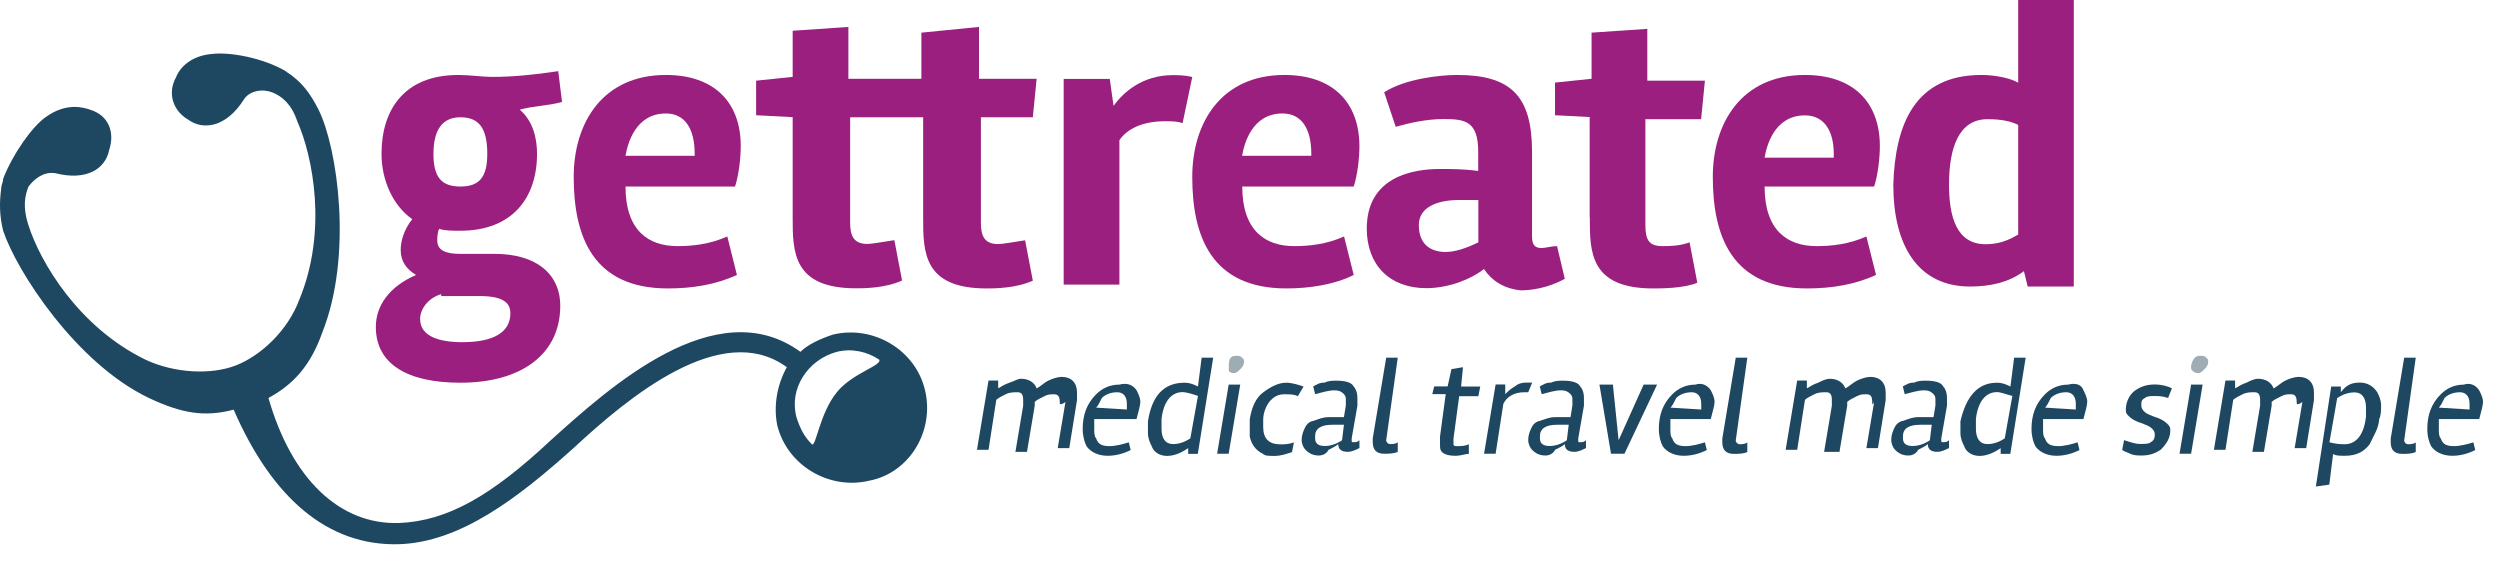 <svg xmlns="http://www.w3.org/2000/svg" width="147" height="33" viewBox="0 0 147 33" fill="none"><path d="M93.48 12.776C93.48 14.808 93.48 16.96 97.205 16.96C97.66 16.96 99.011 16.96 99.802 16.624L99.346 14.248C98.779 14.472 98.108 14.472 97.764 14.472C96.973 14.472 96.749 14.136 96.749 13.232V7.008H100.026L100.249 4.744H96.861V1.696L93.584 1.92V4.632L91.435 4.856V6.776L93.584 6.888H93.472V12.776H93.48Z" fill="#9A1F7F"></path><path d="M75.523 4.408C71.799 4.408 70.105 7.232 70.105 10.4C70.105 13.904 71.231 16.96 75.643 16.96C77.001 16.96 78.464 16.736 79.599 16.168L79.031 13.904C78.016 14.36 77.001 14.472 76.098 14.472C74.404 14.472 73.045 13.568 73.045 10.968H79.599C79.822 10.288 79.934 9.272 79.934 8.592C79.926 5.992 78.344 4.408 75.523 4.408ZM77.105 9.16H73.037C73.149 8.48 73.605 6.672 75.411 6.672C76.538 6.672 77.105 7.576 77.105 9.048V9.16Z" fill="#9A1F7F"></path><path d="M89.412 17.072C89.98 17.072 90.995 16.96 92.01 16.392L91.554 14.472C91.218 14.472 90.875 14.584 90.651 14.584C90.315 14.584 90.084 14.472 90.084 13.904V8.928C90.084 5.648 88.845 4.408 85.68 4.408C84.665 4.408 82.627 4.632 81.389 5.424L82.068 7.456C82.859 7.232 83.874 7 84.889 7C86.128 7 86.919 7.112 86.919 8.92V10.048C86.016 9.936 85.337 9.936 84.657 9.936C83.075 9.936 80.366 10.392 80.366 13.44C80.366 15.592 81.724 16.944 83.866 16.944C85.225 16.944 86.575 16.376 87.255 15.816C87.718 16.504 88.397 16.96 89.412 17.072ZM86.927 14.248C86.248 14.584 85.568 14.816 85.009 14.816C84.106 14.816 83.427 14.36 83.427 13.232C83.427 12.216 84.442 11.76 85.8 11.76H86.927V14.248V14.248Z" fill="#9A1F7F"></path><path d="M39.265 16.96C40.735 16.96 42.086 16.736 43.332 16.168L42.765 13.904C41.75 14.36 40.735 14.472 39.832 14.472C38.138 14.472 36.779 13.568 36.779 10.968H43.221C43.444 10.288 43.556 9.272 43.556 8.592C43.556 5.992 41.974 4.408 39.153 4.408C35.429 4.408 33.734 7.232 33.734 10.4C33.734 13.904 34.861 16.96 39.265 16.96ZM39.153 6.672C40.28 6.672 40.847 7.576 40.847 9.048V9.16H36.779C36.899 8.48 37.347 6.672 39.153 6.672Z" fill="#9A1F7F"></path><path d="M65.813 8.256C66.269 7.576 67.172 7.128 68.522 7.128C68.858 7.128 69.201 7.128 69.537 7.24L70.105 4.528C69.649 4.416 69.201 4.416 68.978 4.416C67.172 4.416 66.045 5.432 65.477 6.224L65.254 4.64H62.544V16.736H65.821V8.256H65.813Z" fill="#9A1F7F"></path><path d="M60.73 16.504L60.275 14.128C59.595 14.24 58.916 14.352 58.692 14.352C57.901 14.352 57.677 13.896 57.677 13.112V6.896H60.73L60.954 4.632H57.565V1.584L54.177 1.92V4.632H49.885V1.584L46.609 1.808V4.52L44.459 4.744V6.776L46.609 6.888V12.768C46.609 14.8 46.609 16.952 50.333 16.952C50.788 16.952 52.027 16.952 53.042 16.496L52.587 14.12C51.907 14.232 51.228 14.344 51.004 14.344C50.213 14.344 49.989 13.888 49.989 13.104V6.896H54.281V12.776C54.281 14.808 54.281 16.96 58.005 16.96C58.468 16.96 59.707 16.96 60.73 16.504Z" fill="#9A1F7F"></path><path d="M22.099 19.224C22.099 21.376 23.905 22.504 27.07 22.504C30.682 22.504 32.943 20.808 32.943 17.984C32.943 16.064 31.473 14.928 29.099 14.928H27.07C26.166 14.928 25.711 14.704 25.711 14.136C25.711 14.024 25.711 13.68 25.823 13.456C26.158 13.568 26.614 13.568 27.061 13.568C30.114 13.568 31.577 11.648 31.577 9.048C31.577 8.144 31.353 7.128 30.562 6.448C31.353 6.224 32.256 6.224 33.047 5.992L32.824 4.184C31.353 4.408 30.114 4.52 28.98 4.52C28.3 4.52 27.621 4.408 26.95 4.408C23.785 4.408 22.434 6.44 22.434 9.04C22.434 10.624 23.114 12.096 24.24 12.888C23.785 13.456 23.561 14.128 23.561 14.696C23.561 15.376 23.897 15.824 24.464 16.168C22.89 16.848 22.099 17.976 22.099 19.224ZM27.07 6.896C28.196 6.896 28.652 7.576 28.652 9.048C28.652 10.408 28.196 10.968 27.07 10.968C25.943 10.968 25.487 10.4 25.487 9.048C25.487 7.576 26.055 6.896 27.07 6.896ZM25.943 17.296V17.408H28.204C29.675 17.408 30.01 17.864 30.01 18.424C30.01 19.552 28.995 20.12 27.189 20.12C25.831 20.12 24.704 19.784 24.704 18.76C24.696 18.2 25.151 17.528 25.943 17.296Z" fill="#9A1F7F"></path><path d="M106.243 16.96C107.714 16.96 109.064 16.736 110.311 16.168L109.743 13.904C108.729 14.36 107.714 14.472 106.811 14.472C105.116 14.472 103.758 13.568 103.758 10.968H110.199C110.423 10.288 110.535 9.272 110.535 8.592C110.535 5.992 108.952 4.408 106.131 4.408C102.407 4.408 100.713 7.232 100.713 10.4C100.713 13.904 101.84 16.96 106.243 16.96ZM106.131 6.784C107.258 6.784 107.825 7.688 107.825 9.048V9.272H103.758C103.87 8.592 104.325 6.784 106.131 6.784Z" fill="#9A1F7F"></path><path d="M121.947 0H118.67V4.864C118.103 4.528 117.088 4.408 116.52 4.408C112.564 4.408 111.438 7.344 111.326 10.856C111.326 14.472 112.796 16.848 115.841 16.848C116.968 16.848 118.103 16.624 119.006 15.944L119.229 16.848H121.939V0H121.947ZM118.67 13.792C118.103 14.128 117.543 14.36 116.752 14.36C115.058 14.36 114.602 12.776 114.602 10.856C114.602 8.704 115.17 7.008 116.864 7.008C117.655 7.008 118.223 7.12 118.67 7.344V13.792Z" fill="#9A1F7F"></path><path d="M48.983 19.672C48.303 19.896 47.512 20.24 47.065 20.688C42.094 17.072 35.772 22.84 32.384 25.888C28.884 29.168 26.286 30.64 23.465 30.752C19.965 30.864 17.144 28.152 15.785 23.4C17.256 22.608 18.27 21.48 18.95 19.552C20.756 15.032 19.853 8.696 18.726 6.44C18.27 5.536 17.823 4.968 17.256 4.52C17.144 4.408 16.92 4.296 16.8 4.184C15.441 3.392 13.524 3.056 12.508 3.168C11.038 3.28 10.479 4.184 10.359 4.528C9.791 5.544 10.247 6.56 11.038 7.016C11.941 7.696 13.3 7.472 14.315 5.888C14.65 5.32 15.441 5.208 16.009 5.432C16.576 5.656 17.136 6.112 17.479 7.128C18.382 9.16 19.285 13.576 17.591 17.64C16.912 19.448 15.33 20.92 13.867 21.488C12.397 22.056 10.255 21.944 8.561 21.152C4.605 19.232 2.351 15.384 1.672 13.24C1.336 12.224 1.448 11.544 1.672 10.976C2.007 10.52 2.575 10.072 3.254 10.184C5.06 10.64 6.187 9.96 6.419 8.824C6.755 7.808 6.419 6.792 5.292 6.448C4.932 6.328 3.917 5.992 2.671 6.896C1.88 7.464 0.753 9.048 0.185 10.512C0.185 10.736 0.073 10.848 0.073 11.08C-0.038 11.872 -0.038 12.664 0.185 13.568C0.977 15.944 4.477 21.368 8.768 23.408C10.686 24.312 12.045 24.536 13.739 24.088C16.001 29.288 19.277 32.112 23.449 32C27.061 31.888 30.45 29.288 33.727 26.344C36.891 23.408 42.421 18.768 46.265 21.592C45.698 22.608 45.474 23.856 45.698 24.984C46.265 27.36 48.751 28.832 51.116 28.264C53.49 27.808 54.96 25.328 54.393 22.952C53.842 20.576 51.356 19.104 48.983 19.672ZM49.206 23.064C48.191 24.304 47.968 26.344 47.736 26.12C47.28 25.664 47.057 25.216 46.833 24.536C46.377 22.84 47.512 21.144 49.206 20.688C50.109 20.464 51.013 20.688 51.692 21.144C51.916 21.48 50.109 21.936 49.206 23.064Z" fill="#1E4761"></path><path d="M135.157 22.16C134.933 22.16 134.589 22.272 134.365 22.384C134.142 22.496 133.91 22.72 133.686 22.84C133.574 22.504 133.231 22.272 132.783 22.272C132.559 22.272 132.327 22.384 132.104 22.496C131.768 22.608 131.648 22.72 131.424 22.832V22.376H130.857L130.178 26.448H130.857L131.313 23.512C131.424 23.4 131.648 23.288 131.88 23.176C132.104 23.064 132.335 23.064 132.559 23.064C132.783 23.064 132.895 23.176 132.895 23.52V23.856L132.439 26.568H133.119L133.574 23.856V23.632C133.686 23.52 133.91 23.408 134.142 23.296C134.365 23.184 134.477 23.184 134.709 23.184C134.941 23.184 135.045 23.296 135.045 23.64C135.045 23.752 135.045 23.864 135.38 23.64L134.925 26.352H135.604L136.06 23.528V23.072C136.06 22.496 135.724 22.16 135.157 22.16Z" fill="#1E4761"></path><path d="M65.813 22.616C65.245 22.616 64.798 22.84 64.454 23.184C63.887 23.752 63.663 24.424 63.663 25.216C63.663 25.672 63.775 26.008 63.887 26.232C64.111 26.568 64.566 26.8 65.126 26.8C65.581 26.8 66.029 26.688 66.484 26.464L66.372 26.008C66.037 26.12 65.581 26.232 65.245 26.232C64.79 26.232 64.566 26.12 64.454 25.776C64.342 25.664 64.342 25.44 64.342 25.208V24.64H66.828C66.94 24.184 67.052 23.848 67.052 23.624C67.052 23.4 66.94 23.168 66.828 22.944C66.604 22.616 66.26 22.496 65.813 22.616ZM66.26 24.08L64.454 23.968C64.566 23.856 64.678 23.632 64.79 23.4C65.014 23.176 65.357 23.064 65.693 23.064C66.029 23.064 66.26 23.288 66.26 23.744V24.08V24.08Z" fill="#1E4761"></path><path d="M70.44 22.728C70.216 22.616 69.984 22.504 69.649 22.504C68.41 22.504 67.731 23.296 67.499 24.768V25.448C67.499 25.784 67.611 26.016 67.723 26.24C67.835 26.576 68.178 26.808 68.626 26.808C69.081 26.808 69.529 26.584 69.865 26.352V26.688H70.432L71.335 21.032H70.656L70.44 22.728ZM69.992 25.776C69.657 26 69.313 26.112 68.978 26.112C68.522 26.112 68.298 25.776 68.298 25.208V24.64C68.41 23.624 68.866 23.056 69.537 23.056C69.761 23.056 70.104 23.168 70.44 23.28L69.992 25.776Z" fill="#1E4761"></path><path d="M138.769 22.496C138.314 22.496 137.978 22.608 137.642 23.064V22.728H137.075L136.172 28.608L136.963 28.496L137.187 26.688C137.299 26.8 137.642 26.8 137.866 26.8C138.545 26.8 138.993 26.576 139.337 26.12L139.672 25.44C139.784 25.216 139.896 24.872 139.896 24.648C140.008 24.424 140.008 24.08 140.008 23.856C140.008 23.52 139.896 23.288 139.784 23.064C139.56 22.728 139.225 22.496 138.769 22.496ZM139.113 24.536C139.001 25.552 138.545 26.12 137.874 26.12C137.65 26.12 137.419 26.12 136.971 26.008L137.427 23.408C137.762 23.184 138.106 23.072 138.442 23.072C138.897 23.072 139.121 23.408 139.121 23.976V24.536H139.113Z" fill="#1E4761"></path><path d="M145.777 24.648C145.889 24.192 146.001 23.856 146.001 23.632C146.001 23.408 145.889 23.176 145.777 22.952C145.554 22.616 145.21 22.496 144.874 22.616C144.307 22.616 143.859 22.84 143.516 23.184C142.948 23.752 142.725 24.424 142.725 25.216C142.725 25.672 142.836 26.008 142.948 26.232C143.172 26.568 143.628 26.8 144.187 26.8C144.643 26.8 145.09 26.688 145.546 26.464L145.434 26.008C145.098 26.12 144.643 26.232 144.307 26.232C143.851 26.232 143.628 26.12 143.516 25.776C143.404 25.664 143.404 25.44 143.404 25.208V24.64H145.777V24.648ZM143.74 23.4C143.963 23.176 144.307 23.064 144.643 23.064C144.978 23.064 145.21 23.288 145.21 23.744V24.08L143.404 23.968C143.516 23.856 143.628 23.632 143.74 23.4Z" fill="#1E4761"></path><path d="M142.046 21.032H141.366L140.575 25.784V26.008C140.575 26.464 140.799 26.688 141.254 26.688C141.478 26.688 141.822 26.688 142.046 26.576V26.008C141.934 26.12 141.71 26.12 141.59 26.12C141.47 26.12 141.366 26.008 141.366 25.896L142.046 21.032Z" fill="#1E4761"></path><path d="M71.567 26.68H72.246L72.925 22.616H72.246L71.567 26.68Z" fill="#1E4761"></path><path d="M62.425 22.16C62.201 22.16 61.857 22.272 61.633 22.384C61.41 22.496 61.178 22.72 60.954 22.84C60.842 22.504 60.499 22.272 60.051 22.272C59.827 22.272 59.715 22.384 59.372 22.496C59.036 22.608 58.916 22.72 58.693 22.832V22.376H58.125L57.446 26.448H58.125L58.581 23.512C58.693 23.4 58.916 23.288 59.148 23.176C59.372 23.064 59.604 23.064 59.827 23.064C60.051 23.064 60.163 23.176 60.163 23.52V23.856L59.707 26.568H60.387L60.842 23.856V23.632C60.954 23.52 61.178 23.408 61.41 23.296C61.633 23.184 61.745 23.184 61.977 23.184C62.201 23.184 62.313 23.296 62.313 23.64C62.313 23.752 62.313 23.864 62.648 23.64L62.193 26.352H62.872L63.328 23.528V23.072C63.328 22.496 62.984 22.16 62.425 22.16Z" fill="#1E4761"></path><path d="M72.702 20.92C72.59 20.92 72.478 20.92 72.366 21.032C72.254 21.144 72.254 21.368 72.254 21.6V21.824C72.366 21.936 72.478 21.936 72.59 21.936C72.702 21.936 72.814 21.824 72.926 21.712C73.038 21.6 73.15 21.488 73.15 21.256C73.15 21.144 73.15 21.144 73.038 21.032C72.926 20.92 72.814 20.92 72.702 20.92Z" fill="#9FACB4"></path><path d="M92.801 25.888V25.776L93.136 23.856V23.4C93.136 23.064 93.025 22.832 92.913 22.72C92.801 22.496 92.457 22.384 91.898 22.384C91.674 22.384 91.442 22.384 91.218 22.496C90.883 22.496 90.763 22.608 90.539 22.72L90.651 23.176C91.107 23.064 91.442 22.952 91.778 22.952C92.114 22.952 92.233 23.064 92.345 23.176C92.457 23.288 92.457 23.4 92.457 23.512V23.848L92.345 24.528H91.442C91.107 24.528 90.875 24.64 90.539 24.752C90.427 24.752 90.204 24.864 90.084 25.088C89.972 25.312 89.86 25.544 89.86 25.88C89.86 26.104 89.972 26.336 90.084 26.448C90.307 26.672 90.539 26.784 90.875 26.784C91.099 26.784 91.33 26.672 91.442 26.448C91.666 26.336 91.898 26.224 92.01 26.112C92.01 26.448 92.233 26.568 92.577 26.568C92.801 26.568 93.033 26.456 93.256 26.344V25.888C93.144 26 93.033 26 92.921 26C92.801 26.008 92.801 26.008 92.801 25.888ZM92.129 25.888C91.794 26.112 91.45 26.224 91.115 26.224C90.779 26.224 90.547 26.112 90.547 25.768V25.656C90.547 25.2 90.883 24.976 91.562 24.976H92.241L92.129 25.888Z" fill="#1E4761"></path><path d="M95.174 25.888L94.838 22.616H94.047L94.727 26.68H95.518L97.436 22.616H96.645L95.174 25.888Z" fill="#1E4761"></path><path d="M90.092 22.496H89.756C89.42 22.496 89.189 22.608 89.077 22.72C88.853 22.832 88.621 23.056 88.509 23.176V22.608H87.942L87.263 26.68H87.942L88.397 23.744C88.621 23.288 89.077 23.064 89.636 23.064H89.86L90.092 22.496Z" fill="#1E4761"></path><path d="M99.69 22.616C99.122 22.616 98.675 22.84 98.331 23.184C97.764 23.752 97.54 24.424 97.54 25.216C97.54 25.672 97.652 26.008 97.764 26.232C97.988 26.568 98.443 26.8 99.002 26.8C99.458 26.8 99.906 26.688 100.361 26.464L100.249 26.008C99.914 26.12 99.458 26.232 99.122 26.232C98.667 26.232 98.443 26.12 98.331 25.776C98.219 25.664 98.219 25.44 98.219 25.208V24.64H100.593C100.705 24.184 100.817 23.848 100.817 23.624C100.817 23.4 100.705 23.168 100.593 22.944C100.369 22.616 100.033 22.496 99.69 22.616ZM100.033 24.08L98.227 23.968C98.339 23.856 98.451 23.632 98.563 23.4C98.787 23.176 99.13 23.064 99.466 23.064C99.802 23.064 100.033 23.288 100.033 23.744V24.08V24.08Z" fill="#1E4761"></path><path d="M121.603 22.616C121.035 22.616 120.588 22.84 120.244 23.184C119.677 23.752 119.453 24.424 119.453 25.216C119.453 25.672 119.565 26.008 119.677 26.232C119.901 26.568 120.356 26.8 120.916 26.8C121.371 26.8 121.819 26.688 122.274 26.464L122.162 26.008C121.827 26.12 121.371 26.232 121.035 26.232C120.58 26.232 120.356 26.12 120.244 25.776C120.132 25.664 120.132 25.44 120.132 25.208V24.64H122.506C122.618 24.184 122.73 23.848 122.73 23.624C122.73 23.4 122.618 23.168 122.506 22.944C122.394 22.616 122.058 22.496 121.603 22.616ZM122.058 24.08L120.252 23.968C120.364 23.856 120.476 23.632 120.588 23.4C120.812 23.176 121.155 23.064 121.491 23.064C121.827 23.064 122.058 23.288 122.058 23.744V24.08Z" fill="#1E4761"></path><path d="M118.214 22.728C117.991 22.616 117.759 22.504 117.423 22.504C116.296 22.504 115.617 23.296 115.273 24.768V25.448C115.273 25.784 115.385 26.016 115.497 26.24C115.609 26.576 115.953 26.808 116.4 26.808C116.856 26.808 117.303 26.584 117.639 26.352V26.688H118.206L119.109 21.032H118.43L118.214 22.728ZM117.879 25.776C117.543 26 117.199 26.112 116.864 26.112C116.408 26.112 116.184 25.776 116.184 25.208V24.64C116.296 23.624 116.752 23.056 117.423 23.056C117.647 23.056 117.879 23.168 118.326 23.28L117.879 25.776Z" fill="#1E4761"></path><path d="M114.147 25.888V25.776L114.482 23.856V23.4C114.482 23.064 114.37 22.832 114.258 22.72C114.147 22.496 113.803 22.384 113.243 22.384C113.02 22.384 112.788 22.384 112.564 22.496C112.229 22.496 112.109 22.608 111.885 22.72L111.997 23.176C112.452 23.064 112.788 22.952 113.124 22.952C113.459 22.952 113.579 23.064 113.691 23.176C113.803 23.288 113.803 23.4 113.803 23.512V23.848L113.691 24.528H112.788C112.452 24.528 112.221 24.64 111.885 24.752C111.773 24.752 111.549 24.864 111.429 25.088C111.309 25.312 111.206 25.544 111.206 25.88C111.206 26.104 111.317 26.336 111.429 26.448C111.653 26.672 111.885 26.784 112.221 26.784C112.444 26.784 112.676 26.672 112.788 26.448C113.012 26.336 113.243 26.224 113.355 26.112C113.355 26.448 113.579 26.568 113.923 26.568C114.147 26.568 114.378 26.456 114.602 26.344V25.888C114.49 26 114.378 26 114.266 26C114.155 26 114.147 26.008 114.147 25.888ZM113.475 25.888C113.14 26.112 112.796 26.224 112.46 26.224C112.125 26.224 111.893 26.112 111.893 25.768V25.656C111.893 25.2 112.229 24.976 112.908 24.976H113.587L113.475 25.888Z" fill="#1E4761"></path><path d="M109.975 22.16C109.751 22.16 109.408 22.272 109.184 22.384C108.96 22.496 108.728 22.72 108.504 22.84C108.393 22.504 108.049 22.272 107.601 22.272C107.378 22.272 107.146 22.384 106.922 22.496C106.586 22.608 106.467 22.72 106.243 22.832V22.376H105.675L104.996 26.448H105.675L106.131 23.512C106.243 23.4 106.467 23.288 106.698 23.176C106.922 23.064 107.154 23.064 107.378 23.064C107.601 23.064 107.713 23.176 107.713 23.52V23.856L107.258 26.568H108.161L108.616 23.856V23.632C108.728 23.52 108.952 23.408 109.184 23.296C109.408 23.184 109.519 23.184 109.751 23.184C109.983 23.184 110.087 23.296 110.087 23.64C110.087 23.752 110.087 23.864 110.199 23.64L109.743 26.352H110.422L110.878 23.528V23.072C110.878 22.496 110.534 22.16 109.975 22.16Z" fill="#1E4761"></path><path d="M102.742 21.032H102.063L101.272 25.784V26.008C101.272 26.464 101.496 26.688 101.951 26.688C102.175 26.688 102.519 26.688 102.742 26.576V26.008C102.631 26.12 102.407 26.12 102.287 26.12C102.175 26.12 102.063 26.008 102.063 25.896L102.742 21.032Z" fill="#1E4761"></path><path d="M126.126 23.4C126.238 23.288 126.462 23.288 126.694 23.288C126.925 23.288 127.149 23.288 127.485 23.4L127.709 22.832C127.485 22.72 127.141 22.608 126.694 22.608C126.246 22.608 125.903 22.72 125.567 22.944C125.231 23.168 124.999 23.624 124.999 24.072C124.999 24.184 124.999 24.296 125.111 24.408C125.223 24.52 125.335 24.632 125.567 24.744C125.791 24.856 125.903 24.856 126.134 24.968C126.47 25.08 126.702 25.304 126.702 25.536C126.702 25.648 126.702 25.872 126.478 25.992C126.366 26.104 126.142 26.104 125.799 26.104C125.575 26.104 125.231 25.992 124.896 25.88L124.784 26.448C124.896 26.56 125.007 26.56 125.239 26.672C125.463 26.784 125.695 26.784 125.919 26.784C126.374 26.784 126.71 26.672 127.045 26.448C127.381 26.112 127.613 25.768 127.613 25.32C127.613 25.208 127.613 25.096 127.501 24.984C127.389 24.872 127.277 24.76 127.045 24.648C126.822 24.536 126.71 24.536 126.478 24.424C126.142 24.312 125.911 24.088 125.911 23.856C125.911 23.624 125.895 23.52 126.126 23.4Z" fill="#1E4761"></path><path d="M74.732 23.52C74.955 23.296 75.187 23.184 75.523 23.184C75.858 23.184 76.09 23.184 76.314 23.296L76.65 22.728C76.314 22.616 75.97 22.504 75.635 22.504C75.179 22.504 74.732 22.728 74.276 23.072C73.82 23.408 73.597 23.976 73.485 24.656V25.224V25.68C73.597 26.136 73.82 26.472 74.276 26.696C74.388 26.808 74.612 26.808 74.955 26.808C75.299 26.808 75.635 26.696 75.97 26.584L76.082 26.016C75.746 26.128 75.515 26.128 75.291 26.128C74.612 26.128 74.276 25.792 74.276 25.112V24.656C74.284 24.192 74.508 23.744 74.732 23.52Z" fill="#1E4761"></path><path d="M79.479 25.888V25.776L79.815 23.856V23.4C79.815 23.064 79.703 22.832 79.591 22.72C79.479 22.496 79.135 22.384 78.576 22.384C78.352 22.384 78.12 22.384 77.897 22.496C77.561 22.496 77.441 22.608 77.217 22.72L77.329 23.176C77.785 23.064 78.12 22.952 78.456 22.952C78.792 22.952 78.912 23.064 79.023 23.176C79.135 23.288 79.135 23.4 79.135 23.512V23.848L79.023 24.528H78.12C77.785 24.528 77.553 24.64 77.217 24.752C77.106 24.752 76.882 24.864 76.762 25.088C76.65 25.312 76.538 25.544 76.538 25.88C76.538 26.104 76.65 26.336 76.762 26.448C76.986 26.672 77.217 26.784 77.553 26.784C77.777 26.784 78.009 26.672 78.12 26.448C78.344 26.336 78.576 26.224 78.688 26.112C78.688 26.448 78.912 26.568 79.255 26.568C79.479 26.568 79.711 26.456 79.935 26.344V25.888C79.823 26 79.711 26 79.599 26C79.479 26.008 79.479 26.008 79.479 25.888ZM78.912 25.888C78.576 26.112 78.232 26.224 77.897 26.224C77.561 26.224 77.329 26.112 77.329 25.768V25.656C77.329 25.2 77.665 24.976 78.344 24.976H79.023L78.912 25.888Z" fill="#1E4761"></path><path d="M129.395 20.92C129.283 20.92 129.171 20.92 129.059 21.032C128.947 21.144 128.835 21.368 128.835 21.6C128.835 21.712 128.835 21.712 128.947 21.824C129.059 21.936 129.171 21.936 129.283 21.936C129.395 21.936 129.507 21.824 129.619 21.712C129.731 21.6 129.842 21.488 129.842 21.256C129.842 21.144 129.842 21.144 129.731 21.032C129.627 20.92 129.515 20.92 129.395 20.92Z" fill="#9FACB4"></path><path d="M86.024 21.592L85.345 21.704L85.121 22.72H84.33L84.218 23.176H85.009L84.673 25.664V26.12C84.673 26.344 84.673 26.456 84.785 26.576C84.897 26.688 85.121 26.8 85.576 26.8C85.912 26.8 86.144 26.688 86.368 26.688V26.12C86.144 26.232 85.912 26.232 85.688 26.232C85.576 26.232 85.465 26.232 85.465 26.12V25.784L85.8 23.296H86.927L87.039 22.728H85.912L86.024 21.592Z" fill="#1E4761"></path><path d="M128.156 26.68H128.836L129.515 22.616H128.836L128.156 26.68Z" fill="#1E4761"></path><path d="M82.188 21.032H81.508L80.717 25.776V26C80.717 26.456 80.941 26.68 81.397 26.68C81.62 26.68 81.964 26.68 82.188 26.568V26C82.076 26.112 81.852 26.112 81.732 26.112C81.62 26.112 81.508 26 81.508 25.888L82.188 21.032Z" fill="#1E4761"></path></svg>